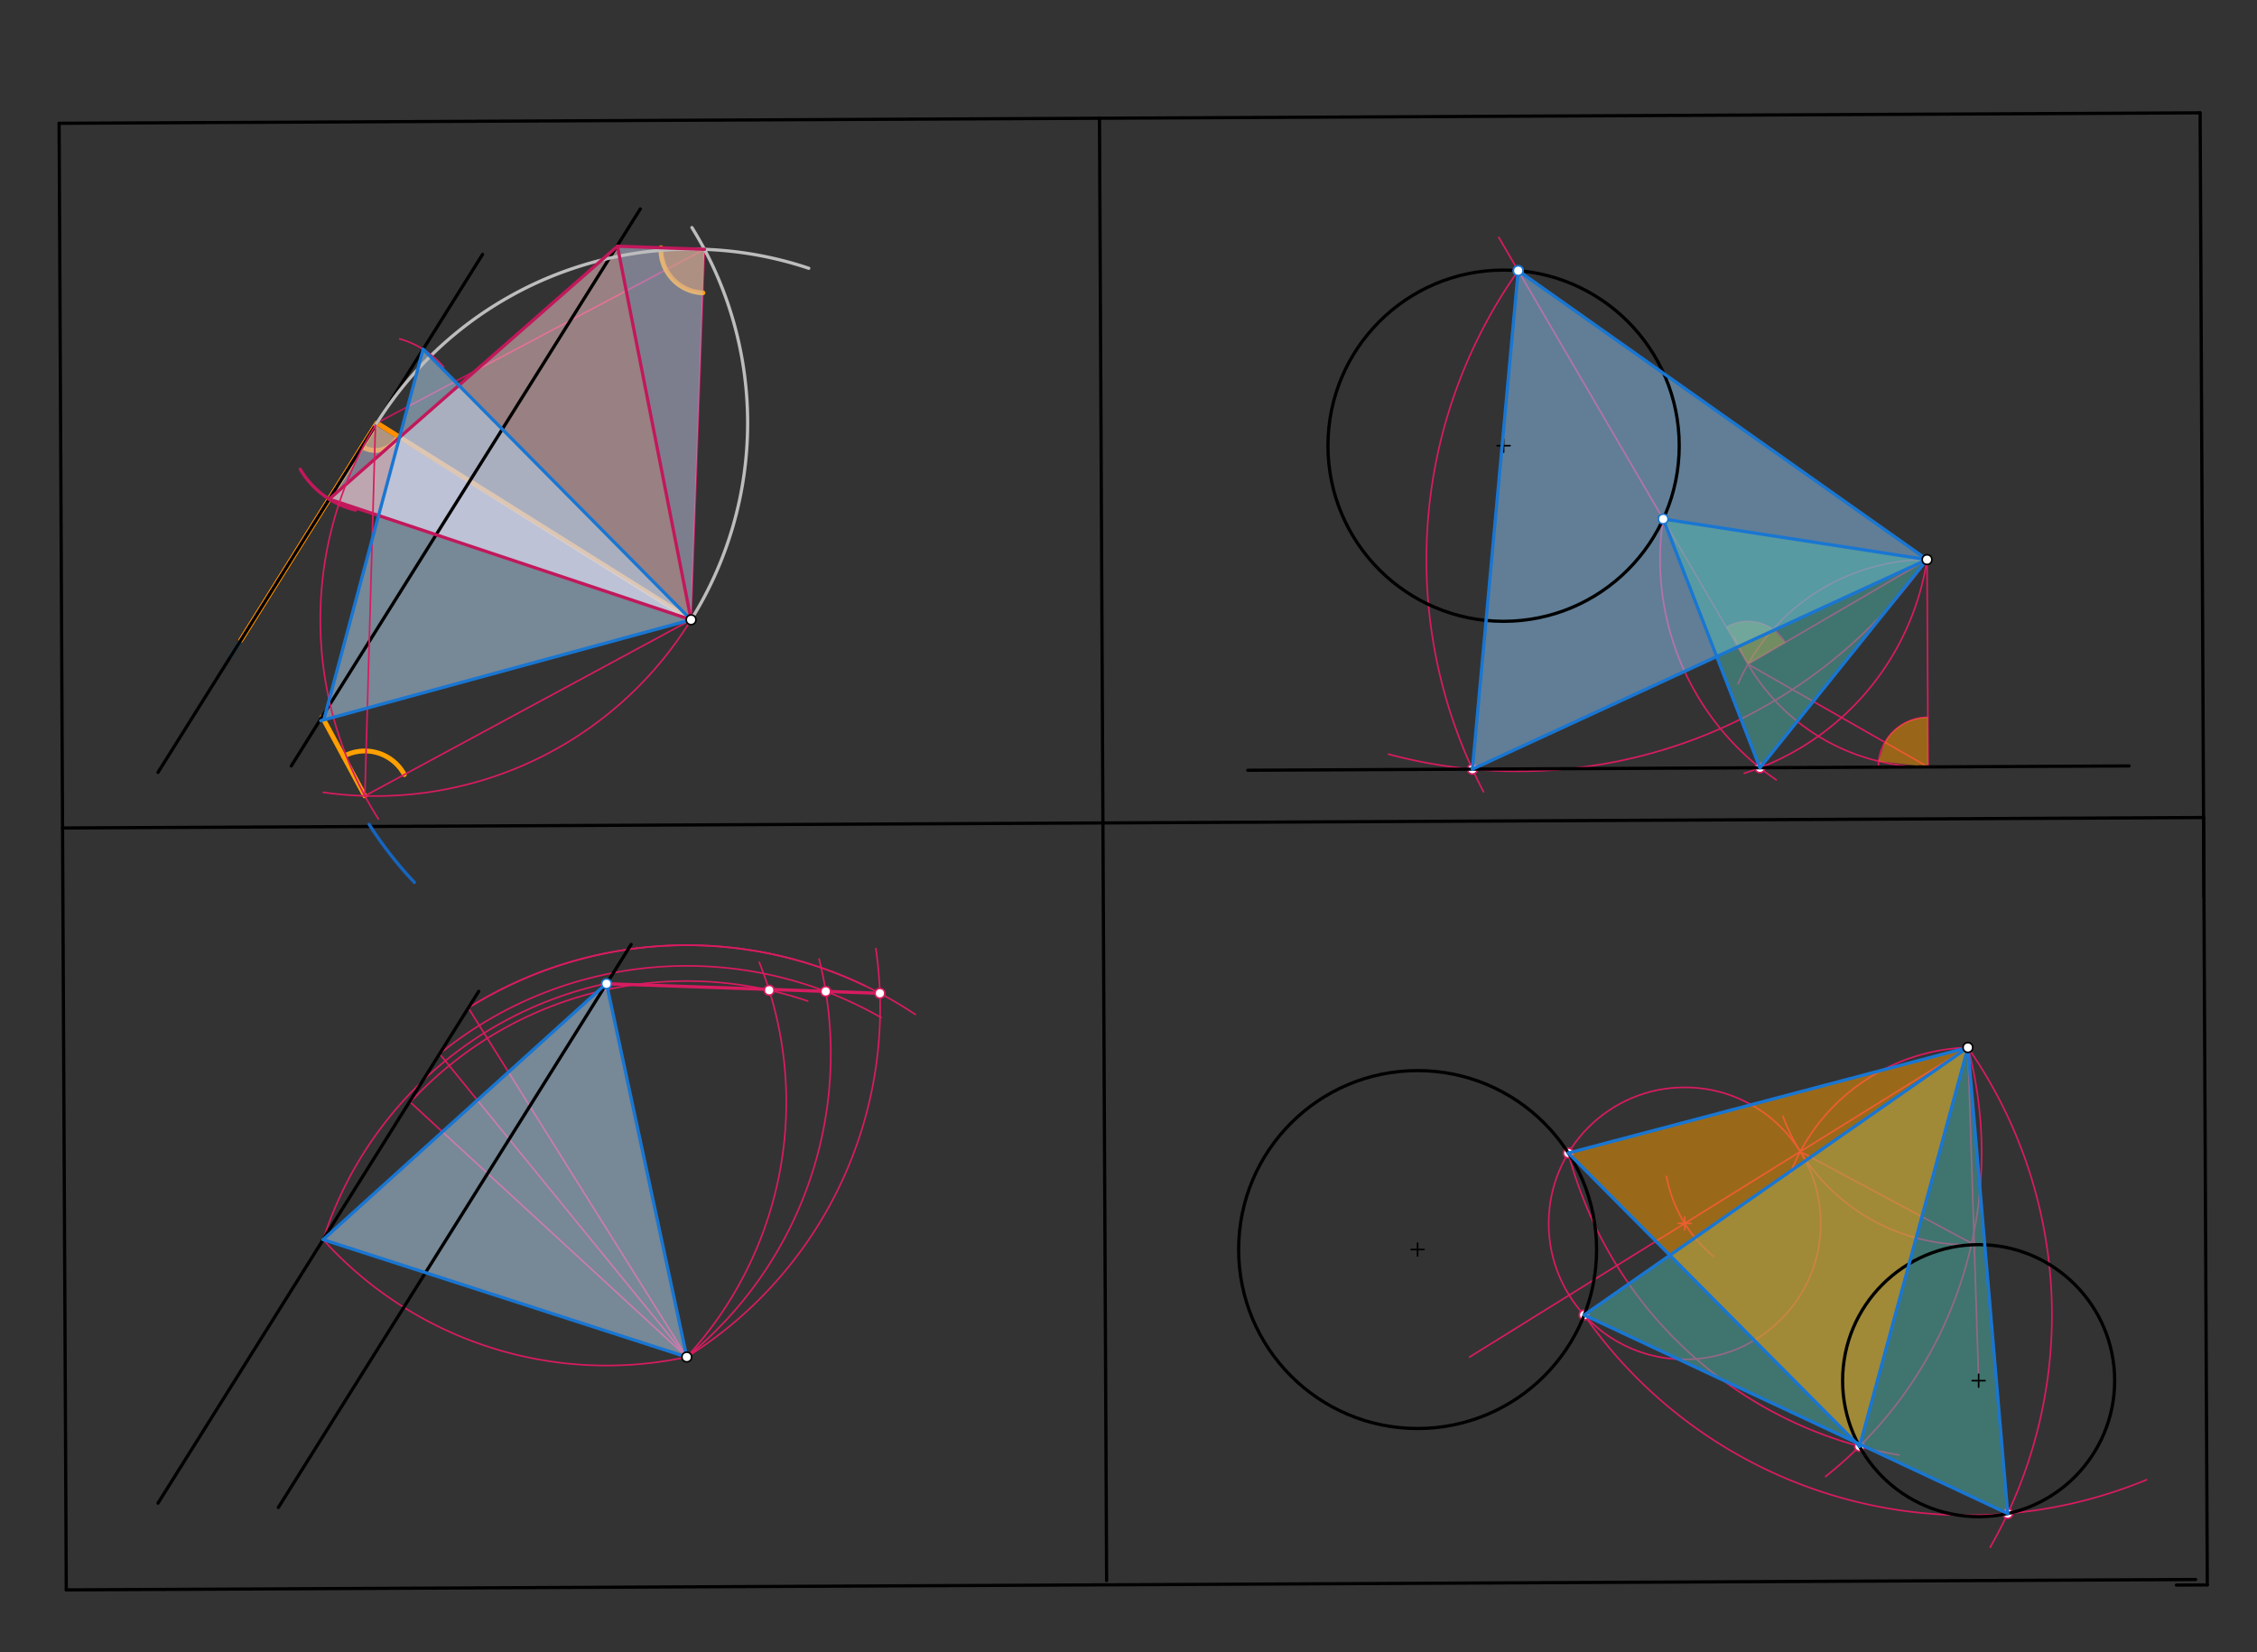 <svg xmlns="http://www.w3.org/2000/svg" class="svg--816" height="100%" preserveAspectRatio="xMidYMid meet" viewBox="0 0 1400 1025" width="100%"><rect x="0" y="0" width="1400" height="1025" fill="#333333" stroke="none"/><defs><marker id="marker-arrow" markerHeight="16" markerUnits="userSpaceOnUse" markerWidth="24" orient="auto-start-reverse" refX="24" refY="4" viewBox="0 0 24 8"><path d="M 0 0 L 24 4 L 0 8 z" stroke="inherit"></path></marker></defs><g class="aux-layer--949"><g class="element--733"><line stroke="#C2185B" stroke-dasharray="none" stroke-linecap="round" stroke-width="1" x1="428.667" x2="233.81" y1="384.479" y2="262.39"></line></g><g class="element--733"><line stroke="#C2185B" stroke-dasharray="none" stroke-linecap="round" stroke-width="1" x1="233.802" x2="436.971" y1="262.385" y2="154.674"></line></g><g class="element--733"><line stroke="#C2185B" stroke-dasharray="none" stroke-linecap="round" stroke-width="1" x1="436.971" x2="428.667" y1="154.674" y2="384.479"></line></g><g class="element--733"><line stroke="#FF8F00" stroke-dasharray="none" stroke-linecap="round" stroke-width="3" x1="233.802" x2="428.667" y1="262.385" y2="384.479"></line></g><g class="element--733"><line stroke="#0277BD" stroke-dasharray="none" stroke-linecap="round" stroke-width="2" x1="233.802" x2="142.977" y1="262.385" y2="407.344"></line></g><g class="element--733"><line stroke="#0277BD" stroke-dasharray="none" stroke-linecap="round" stroke-width="2" x1="147.256" x2="197.7" y1="400.532" y2="320.022"></line></g><g class="element--733"><line stroke="#FF8F00" stroke-dasharray="none" stroke-linecap="round" stroke-width="3" x1="233.802" x2="149.362" y1="262.385" y2="397.154"></line></g><g class="element--733"><line stroke="#FF8F00" stroke-dasharray="none" stroke-linecap="round" stroke-width="3" x1="232.888" x2="149.362" y1="263.844" y2="397.154"></line></g><g class="element--733"><path d="M 246.931 270.612 A 15.59 15.59 0 0 1 225.705 277.692" fill="none" stroke="#FF8F00" stroke-dasharray="none" stroke-linecap="round" stroke-width="3"></path></g><g class="element--733"><path d="M 409.986 153.699 A 27.002 27.002 0 0 0 435.995 181.659" fill="none" stroke="#FFA000" stroke-dasharray="none" stroke-linecap="round" stroke-width="3"></path></g><g class="element--733"><line stroke="#FFA000" stroke-dasharray="none" stroke-linecap="round" stroke-width="3" x1="226.309" x2="199.85" y1="493.72" y2="444.707"></line></g><g class="element--733"><path d="M 213.079 469.213 A 27.85 27.85 0 0 1 250.816 480.49" fill="none" stroke="#FFA000" stroke-dasharray="none" stroke-linecap="round" stroke-width="3"></path></g><g class="element--733"><line stroke="#D81B60" stroke-dasharray="none" stroke-linecap="round" stroke-width="1" x1="426" x2="254.111" y1="841.812" y2="683.388"></line></g><g class="element--733"><path d="M 252.295 686.199 A 233.214 233.214 0 0 1 500.981 620.98" fill="none" stroke="#D81B60" stroke-dasharray="none" stroke-linecap="round" stroke-width="1"></path></g><g class="element--733"><path d="M 426 841.812 A 233.214 233.214 0 0 0 470.961 596.93" fill="none" stroke="#D81B60" stroke-dasharray="none" stroke-linecap="round" stroke-width="1"></path></g><g class="element--733"><line stroke="#D81B60" stroke-dasharray="none" stroke-linecap="round" stroke-width="1" x1="426" x2="272.682" y1="841.812" y2="653.753"></line></g><g class="element--733"><path d="M 272.682 653.753 A 242.637 242.637 0 0 1 546.557 631.245" fill="none" stroke="#D81B60" stroke-dasharray="none" stroke-linecap="round" stroke-width="1"></path></g><g class="element--733"><path d="M 426 841.812 A 242.637 242.637 0 0 0 508.078 594.917" fill="none" stroke="#D81B60" stroke-dasharray="none" stroke-linecap="round" stroke-width="1"></path></g><g class="element--733"><line stroke="#D81B60" stroke-dasharray="none" stroke-linecap="round" stroke-width="1" x1="426" x2="290.444" y1="841.813" y2="625.164"></line></g><g class="element--733"><path d="M 290.497 625.249 A 255.462 255.462 0 0 1 536.405 611.44" fill="none" stroke="#D81B60" stroke-dasharray="none" stroke-linecap="round" stroke-width="1"></path></g><g class="element--733"><path d="M 426 841.813 A 255.462 255.462 0 0 0 543.287 588.395" fill="none" stroke="#D81B60" stroke-dasharray="none" stroke-linecap="round" stroke-width="1"></path></g><g class="element--733"><path d="M 290.497 625.249 A 255.462 255.462 0 0 1 567.767 629.297" fill="none" stroke="#D81B60" stroke-dasharray="none" stroke-linecap="round" stroke-width="1"></path></g><g class="element--733"><line stroke="#D81B60" stroke-dasharray="none" stroke-linecap="round" stroke-width="2" x1="545.798" x2="373.817" y1="616.182" y2="610.159"></line></g><g class="element--733"><path d="M 426 841.812 A 236.855 236.855 0 0 1 200.229 768.744" fill="none" stroke="#D81B60" stroke-dasharray="none" stroke-linecap="round" stroke-width="1"></path></g><g class="element--733"><path d="M 200.442 768.979 A 237.026 237.026 0 0 1 377.198 609.865" fill="none" stroke="#D81B60" stroke-dasharray="none" stroke-linecap="round" stroke-width="1"></path></g><g class="element--733"><line stroke="#D81B60" stroke-dasharray="none" stroke-linecap="round" stroke-width="1" x1="1195.333" x2="1195.961" y1="347.146" y2="475.754"></line></g><g class="element--733"><path d="M 1197.975 475.745 A 128.626 128.626 0 0 1 1075.936 394.987" fill="none" stroke="#D81B60" stroke-dasharray="none" stroke-linecap="round" stroke-width="1"></path></g><g class="element--733"><path d="M 1195.333 347.146 A 128.626 128.626 0 0 0 1078.156 424.129" fill="none" stroke="#D81B60" stroke-dasharray="none" stroke-linecap="round" stroke-width="1"></path></g><g class="element--733"><line stroke="#D81B60" stroke-dasharray="none" stroke-linecap="round" stroke-width="1" x1="1195.333" x2="1084.255" y1="347.146" y2="412.001"></line></g><g class="element--733"><line stroke="#D81B60" stroke-dasharray="none" stroke-linecap="round" stroke-width="1" x1="1084.255" x2="1195.961" y1="412.001" y2="475.77"></line></g><g class="element--733"><path d="M 1195.81 444.943 A 30.827 30.827 0 0 0 1165.134 475.905" fill="none" stroke="#D81B60" stroke-dasharray="none" stroke-linecap="round" stroke-width="1"></path></g><g class="element--733"><line stroke="#D81B60" stroke-dasharray="none" stroke-linecap="round" stroke-width="1" x1="1084.255" x2="929.656" y1="412.001" y2="147.219"></line></g><g class="element--733"><path d="M 1107.216 398.595 A 26.588 26.588 0 0 0 1070.849 389.04" fill="none" stroke="#D81B60" stroke-dasharray="none" stroke-linecap="round" stroke-width="1"></path></g><g class="element--733"><path d="M 1031.671 321.94 A 165.592 165.592 0 0 0 1101.713 483.733" fill="none" stroke="#D81B60" stroke-dasharray="none" stroke-linecap="round" stroke-width="1"></path></g><g class="element--733"><path d="M 1195.333 347.146 A 165.592 165.592 0 0 1 1081.97 479.708" fill="none" stroke="#D81B60" stroke-dasharray="none" stroke-linecap="round" stroke-width="1"></path></g><g class="element--733"><path d="M 941.74 167.915 A 310.537 310.537 0 0 0 920.228 491.196" fill="none" stroke="#D81B60" stroke-dasharray="none" stroke-linecap="round" stroke-width="1"></path></g><g class="element--733"><path d="M 1195.333 347.146 A 310.537 310.537 0 0 1 861.291 467.851" fill="none" stroke="#D81B60" stroke-dasharray="none" stroke-linecap="round" stroke-width="1"></path></g><g class="element--733"><line stroke="#D81B60" stroke-dasharray="none" stroke-linecap="round" stroke-width="1" x1="1220.667" x2="1227.333" y1="649.812" y2="856.479"></line></g><g class="element--733"><path d="M 1224.613 772.143 A 122.394 122.394 0 0 1 1105.961 692.508" fill="none" stroke="#D81B60" stroke-dasharray="none" stroke-linecap="round" stroke-width="1"></path></g><g class="element--733"><path d="M 1220.667 649.812 A 122.394 122.394 0 0 0 1110.395 728.158" fill="none" stroke="#D81B60" stroke-dasharray="none" stroke-linecap="round" stroke-width="1"></path></g><g class="element--733"><line stroke="#D81B60" stroke-dasharray="none" stroke-linecap="round" stroke-width="1" x1="1220.667" x2="1116.698" y1="649.813" y2="714.395"></line></g><g class="element--733"><line stroke="#D81B60" stroke-dasharray="none" stroke-linecap="round" stroke-width="1" x1="1116.698" x2="1224.613" y1="714.395" y2="772.143"></line></g><g class="element--733"><line stroke="#D81B60" stroke-dasharray="none" stroke-linecap="round" stroke-width="1" x1="1116.698" x2="911.531" y1="714.395" y2="841.841"></line></g><g class="element--733"><path d="M 1033.724 729.728 A 84.379 84.379 0 0 0 1062.987 779.471" fill="none" stroke="#D81B60" stroke-dasharray="none" stroke-linecap="round" stroke-width="1"></path></g><g class="element--733"><g class="center--a87"><line x1="1041.022" y1="758.919" x2="1049.022" y2="758.919" stroke="#D81B60" stroke-width="1" stroke-linecap="round"></line><line x1="1045.022" y1="754.919" x2="1045.022" y2="762.919" stroke="#D81B60" stroke-width="1" stroke-linecap="round"></line><circle class="hit--87b" cx="1045.022" cy="758.919" r="4" stroke="none" fill="transparent"></circle></g><circle cx="1045.022" cy="758.919" fill="none" r="84.379" stroke="#D81B60" stroke-dasharray="none" stroke-width="1"></circle></g><g class="element--733"><path d="M 982.653 815.75 A 290.148 290.148 0 0 0 1331.49 917.962" fill="none" stroke="#D81B60" stroke-dasharray="none" stroke-linecap="round" stroke-width="1"></path></g><g class="element--733"><path d="M 1220.667 649.812 A 290.148 290.148 0 0 1 1234.515 959.804" fill="none" stroke="#D81B60" stroke-dasharray="none" stroke-linecap="round" stroke-width="1"></path></g><g class="element--733"><path d="M 972.812 715.268 A 256.352 256.352 0 0 0 1177.921 902.576" fill="none" stroke="#D81B60" stroke-dasharray="none" stroke-linecap="round" stroke-width="1"></path></g><g class="element--733"><path d="M 1221 650.937 A 256.39 256.39 0 0 1 1132.39 915.943" fill="none" stroke="#D81B60" stroke-dasharray="none" stroke-linecap="round" stroke-width="1"></path></g><g class="element--733"><circle cx="545.798" cy="616.182" r="3" stroke="#D81B60" stroke-width="1" fill="#ffffff"></circle>}</g><g class="element--733"><circle cx="512.205" cy="615.005" r="3" stroke="#D81B60" stroke-width="1" fill="#ffffff"></circle>}</g><g class="element--733"><circle cx="477.135" cy="614.273" r="3" stroke="#D81B60" stroke-width="1" fill="#ffffff"></circle>}</g><g class="element--733"><circle cx="1091.673" cy="476.279" r="3" stroke="#D81B60" stroke-width="1" fill="#ffffff"></circle>}</g><g class="element--733"><circle cx="913.318" cy="477.149" r="3" stroke="#D81B60" stroke-width="1" fill="#ffffff"></circle>}</g><g class="element--733"><circle cx="972.812" cy="715.268" r="3" stroke="#D81B60" stroke-width="1" fill="#ffffff"></circle>}</g><g class="element--733"><circle cx="982.653" cy="815.75" r="3" stroke="#D81B60" stroke-width="1" fill="#ffffff"></circle>}</g><g class="element--733"><circle cx="1245.366" cy="938.908" r="3" stroke="#D81B60" stroke-width="1" fill="#ffffff"></circle>}</g><g class="element--733"><circle cx="1153.467" cy="897.2" r="3" stroke="#D81B60" stroke-width="1" fill="#ffffff"></circle>}</g></g><g class="main-layer--75a"><g class="element--733"><g fill="#FF8F00" opacity="0.5"><path d="M 232.882 263.853 L 246.931 270.612 L 246.931 270.612 L 246.931 270.612 A 15.59 15.59 0 0 1 225.705 277.692 L 232.882 263.853 Z" stroke="none"></path></g></g><g class="element--733"><g fill="#F57C00" opacity="0.5"><path d="M 436.971 154.674 L 409.986 153.699 L 413.114 167.322 L 413.114 167.322 L 413.114 167.322 A 27.002 27.002 0 0 0 435.995 181.659 L 436.971 154.674 Z" stroke="none"></path></g></g><g class="element--733"><g fill="#C5CAE9" opacity="0.5"><path d="M 383.002 152.724 L 436.971 154.674 L 428.667 384.479 L 383.002 152.724 Z" stroke="none"></path></g></g><g class="element--733"><g fill="#C5CAE9" opacity="0.5"><path d="M 232.882 263.853 L 204.211 309.613 L 428.667 384.479 L 232.882 263.853 Z" stroke="none"></path></g></g><g class="element--733"><g fill="#FFCDD2" opacity="0.5"><path d="M 383.002 152.724 L 204.211 309.613 L 428.667 384.479 L 383.002 152.724 Z" stroke="none"></path></g></g><g class="element--733"><g fill="#BBDEFB" opacity="0.5"><path d="M 262.464 216.656 L 200.852 446.564 L 428.667 384.479 L 262.464 216.656 Z" stroke="none"></path></g></g><g class="element--733"><g fill="#BBDEFB" opacity="0.5"><path d="M 376.2 610.077 L 200.442 768.979 L 426 841.812 L 376.2 610.077 Z" stroke="none"></path></g></g><g class="element--733"><g fill="#FF9800" opacity="0.5"><path d="M 1195.961 475.77 L 1195.81 444.943 L 1195.81 444.943 L 1195.81 444.943 A 30.827 30.827 0 0 0 1169.189 460.487 L 1169.189 460.487 L 1165.338 472.225 L 1195.961 475.77 Z" stroke="none"></path></g></g><g class="element--733"><g fill="#FF9800" opacity="0.5"><path d="M 1084.255 412.001 L 1107.216 398.595 L 1099.753 390.397 L 1099.753 390.397 L 1099.753 390.397 A 26.588 26.588 0 0 0 1070.849 389.04 L 1070.849 389.04 L 1084.255 412.001 Z" stroke="none"></path></g></g><g class="element--733"><g fill="#90CAF9" opacity="0.5"><path d="M 941.74 167.915 L 913.318 477.149 L 1195.333 347.146 L 941.74 167.915 Z" stroke="none"></path></g></g><g class="element--733"><g fill="#4DB6AC" opacity="0.5"><path d="M 1031.671 321.94 L 1195.333 347.146 L 1091.673 476.279 L 1031.671 321.94 Z" stroke="none"></path></g></g><g class="element--733"><g fill="#4DB6AC" opacity="0.5"><path d="M 1220.667 649.812 L 982.653 815.75 L 1245.366 938.908 L 1220.667 649.812 Z" stroke="none"></path></g></g><g class="element--733"><g fill="#FFA000" opacity="0.5"><path d="M 1220.667 649.812 L 972.812 715.268 L 1153.467 897.2 L 1220.667 649.812 Z" stroke="none"></path></g></g><g class="element--733"><line stroke="#000000" stroke-dasharray="none" stroke-linecap="round" stroke-width="2" x1="299.333" x2="98" y1="157.813" y2="479.146"></line></g><g class="element--733"><line stroke="#000000" stroke-dasharray="none" stroke-linecap="round" stroke-width="2" x1="180.667" x2="397.164" y1="475.146" y2="129.61"></line></g><g class="element--733"><line stroke="#000000" stroke-dasharray="none" stroke-linecap="round" stroke-width="2" x1="98" x2="296.934" y1="932.479" y2="614.976"></line></g><g class="element--733"><line stroke="#000000" stroke-dasharray="none" stroke-linecap="round" stroke-width="2" x1="172.667" x2="391.499" y1="935.146" y2="585.883"></line></g><g class="element--733"><line stroke="#000000" stroke-dasharray="none" stroke-linecap="round" stroke-width="2" x1="774" x2="1320.667" y1="477.812" y2="475.146"></line></g><g class="element--733"><g class="center--a87"><line x1="928.667" y1="276.479" x2="936.667" y2="276.479" stroke="#000000" stroke-width="1" stroke-linecap="round"></line><line x1="932.667" y1="272.479" x2="932.667" y2="280.479" stroke="#000000" stroke-width="1" stroke-linecap="round"></line><circle class="hit--87b" cx="932.667" cy="276.479" r="4" stroke="none" fill="transparent"></circle></g><circle cx="932.667" cy="276.479" fill="none" r="108.942" stroke="#000000" stroke-dasharray="none" stroke-width="2"></circle></g><g class="element--733"><g class="center--a87"><line x1="875.333" y1="775.146" x2="883.333" y2="775.146" stroke="#000000" stroke-width="1" stroke-linecap="round"></line><line x1="879.333" y1="771.146" x2="879.333" y2="779.146" stroke="#000000" stroke-width="1" stroke-linecap="round"></line><circle class="hit--87b" cx="879.333" cy="775.146" r="4" stroke="none" fill="transparent"></circle></g><circle cx="879.333" cy="775.146" fill="none" r="111.012" stroke="#000000" stroke-dasharray="none" stroke-width="2"></circle></g><g class="element--733"><g class="center--a87"><line x1="1223.333" y1="856.479" x2="1231.333" y2="856.479" stroke="#000000" stroke-width="1" stroke-linecap="round"></line><line x1="1227.333" y1="852.479" x2="1227.333" y2="860.479" stroke="#000000" stroke-width="1" stroke-linecap="round"></line><circle class="hit--87b" cx="1227.333" cy="856.479" r="4" stroke="none" fill="transparent"></circle></g><circle cx="1227.333" cy="856.479" fill="none" r="84.38" stroke="#000000" stroke-dasharray="none" stroke-width="2"></circle></g><g class="element--733"><line stroke="#000000" stroke-dasharray="none" stroke-linecap="round" stroke-width="2" x1="36.667" x2="1364.72" y1="76.479" y2="70.001"></line></g><g class="element--733"><line stroke="#000000" stroke-dasharray="none" stroke-linecap="round" stroke-width="2" x1="682.004" x2="686.429" y1="73.331" y2="980.464"></line></g><g class="element--733"><line stroke="#000000" stroke-dasharray="none" stroke-linecap="round" stroke-width="2" x1="36.667" x2="41.105" y1="76.479" y2="986.266"></line></g><g class="element--733"><line stroke="#000000" stroke-dasharray="none" stroke-linecap="round" stroke-width="2" x1="41.105" x2="1361.925" y1="986.266" y2="979.823"></line></g><g class="element--733"><line stroke="#000000" stroke-dasharray="none" stroke-linecap="round" stroke-width="2" x1="1364.72" x2="1369.174" y1="70.001" y2="983.182"></line></g><g class="element--733"><line stroke="#000000" stroke-dasharray="none" stroke-linecap="round" stroke-width="2" x1="1369.174" x2="1350.014" y1="983.182" y2="983.276"></line></g><g class="element--733"><line stroke="#000000" stroke-dasharray="none" stroke-linecap="round" stroke-width="2" x1="1367.093" x2="1366.852" y1="556.474" y2="507.155"></line></g><g class="element--733"><line stroke="#000000" stroke-dasharray="none" stroke-linecap="round" stroke-width="2" x1="1366.852" x2="38.799" y1="507.155" y2="513.633"></line></g><g class="element--733"><path d="M 232.723 264.125 A 229.955 229.955 0 0 1 501.678 166.423" fill="none" stroke="#BDBDBD" stroke-dasharray="none" stroke-linecap="round" stroke-width="2"></path></g><g class="element--733"><path d="M 428.667 384.479 A 229.955 229.955 0 0 0 429.212 141.167" fill="none" stroke="#BDBDBD" stroke-dasharray="none" stroke-linecap="round" stroke-width="2"></path></g><g class="element--733"><line stroke="#C2185B" stroke-dasharray="none" stroke-linecap="round" stroke-width="2" x1="436.971" x2="383.002" y1="154.674" y2="152.724"></line></g><g class="element--733"><path d="M 186.246 291.075 A 54 54 0 0 0 220.496 316.413" fill="none" stroke="#C2185B" stroke-dasharray="none" stroke-linecap="round" stroke-width="2"></path></g><g class="element--733"><line stroke="#C2185B" stroke-dasharray="none" stroke-linecap="round" stroke-width="2" x1="428.667" x2="204.211" y1="384.479" y2="309.613"></line></g><g class="element--733"><line stroke="#C2185B" stroke-dasharray="none" stroke-linecap="round" stroke-width="2" x1="383.002" x2="204.211" y1="152.724" y2="309.613"></line></g><g class="element--733"><line stroke="#C2185B" stroke-dasharray="none" stroke-linecap="round" stroke-width="2" x1="383.002" x2="428.667" y1="152.724" y2="384.479"></line></g><g class="element--733"><path d="M 228.961 511.376 A 236.612 236.612 0 0 0 257.05 547.368" fill="none" stroke="#1565C0" stroke-dasharray="none" stroke-linecap="round" stroke-width="2"></path></g><g class="element--733"><path d="M 232.882 263.853 A 229.961 229.961 0 0 0 234.701 508.009" fill="none" stroke="#D81B60" stroke-dasharray="none" stroke-linecap="round" stroke-width="1"></path></g><g class="element--733"><path d="M 428.667 384.479 A 229.961 229.961 0 0 1 200.518 491.525" fill="none" stroke="#D81B60" stroke-dasharray="none" stroke-linecap="round" stroke-width="1"></path></g><g class="element--733"><line stroke="#D81B60" stroke-dasharray="none" stroke-linecap="round" stroke-width="1" x1="232.882" x2="226.309" y1="263.853" y2="493.72"></line></g><g class="element--733"><line stroke="#D81B60" stroke-dasharray="none" stroke-linecap="round" stroke-width="1" x1="226.309" x2="428.667" y1="493.72" y2="384.479"></line></g><g class="element--733"><path d="M 247.894 210.213 A 55.701 55.701 0 0 1 275.212 227.648" fill="none" stroke="#D81B60" stroke-dasharray="none" stroke-linecap="round" stroke-width="1"></path></g><g class="element--733"><line stroke="#1976D2" stroke-dasharray="none" stroke-linecap="round" stroke-width="2" x1="428.667" x2="198.896" y1="384.479" y2="447.098"></line></g><g class="element--733"><line stroke="#1976D2" stroke-dasharray="none" stroke-linecap="round" stroke-width="2" x1="262.464" x2="428.667" y1="216.656" y2="384.479"></line></g><g class="element--733"><line stroke="#1976D2" stroke-dasharray="none" stroke-linecap="round" stroke-width="2" x1="200.852" x2="262.464" y1="446.564" y2="216.656"></line></g><g class="element--733"><line stroke="#1976D2" stroke-dasharray="none" stroke-linecap="round" stroke-width="2" x1="376.236" x2="426" y1="610.244" y2="841.813"></line></g><g class="element--733"><line stroke="#1976D2" stroke-dasharray="none" stroke-linecap="round" stroke-width="2" x1="376.2" x2="200.442" y1="610.077" y2="768.979"></line></g><g class="element--733"><line stroke="#1976D2" stroke-dasharray="none" stroke-linecap="round" stroke-width="2" x1="200.442" x2="426" y1="768.979" y2="841.812"></line></g><g class="element--733"><line stroke="#1976D2" stroke-dasharray="none" stroke-linecap="round" stroke-width="2" x1="1195.333" x2="1031.671" y1="347.146" y2="321.94"></line></g><g class="element--733"><line stroke="#1976D2" stroke-dasharray="none" stroke-linecap="round" stroke-width="2" x1="941.74" x2="1195.333" y1="167.915" y2="347.146"></line></g><g class="element--733"><line stroke="#1976D2" stroke-dasharray="none" stroke-linecap="round" stroke-width="2" x1="1031.671" x2="1091.673" y1="321.94" y2="476.279"></line></g><g class="element--733"><line stroke="#1976D2" stroke-dasharray="none" stroke-linecap="round" stroke-width="2" x1="1091.673" x2="1195.333" y1="476.279" y2="347.146"></line></g><g class="element--733"><line stroke="#1976D2" stroke-dasharray="none" stroke-linecap="round" stroke-width="2" x1="941.74" x2="913.318" y1="167.915" y2="477.149"></line></g><g class="element--733"><line stroke="#1976D2" stroke-dasharray="none" stroke-linecap="round" stroke-width="2" x1="913.318" x2="1195.333" y1="477.149" y2="347.146"></line></g><g class="element--733"><line stroke="#1976D2" stroke-dasharray="none" stroke-linecap="round" stroke-width="2" x1="1220.667" x2="972.812" y1="649.812" y2="715.268"></line></g><g class="element--733"><line stroke="#1976D2" stroke-dasharray="none" stroke-linecap="round" stroke-width="2" x1="1220.667" x2="982.653" y1="649.812" y2="815.75"></line></g><g class="element--733"><line stroke="#1976D2" stroke-dasharray="none" stroke-linecap="round" stroke-width="2" x1="1220.667" x2="1245.366" y1="649.812" y2="938.908"></line></g><g class="element--733"><line stroke="#1976D2" stroke-dasharray="none" stroke-linecap="round" stroke-width="2" x1="982.653" x2="1245.366" y1="815.75" y2="938.908"></line></g><g class="element--733"><line stroke="#1976D2" stroke-dasharray="none" stroke-linecap="round" stroke-width="2" x1="972.812" x2="1153.467" y1="715.268" y2="897.2"></line></g><g class="element--733"><line stroke="#1976D2" stroke-dasharray="none" stroke-linecap="round" stroke-width="2" x1="1153.467" x2="1220.667" y1="897.2" y2="649.812"></line></g><g class="element--733"><circle cx="428.667" cy="384.479" r="3" stroke="#000000" stroke-width="1" fill="#ffffff"></circle>}</g><g class="element--733"><circle cx="1195.333" cy="347.146" r="3" stroke="#000000" stroke-width="1" fill="#ffffff"></circle>}</g><g class="element--733"><circle cx="426" cy="841.812" r="3" stroke="#000000" stroke-width="1" fill="#ffffff"></circle>}</g><g class="element--733"><circle cx="1220.667" cy="649.812" r="3" stroke="#000000" stroke-width="1" fill="#ffffff"></circle>}</g><g class="element--733"><circle cx="376.236" cy="610.244" r="3" stroke="#1976D2" stroke-width="1" fill="#ffffff"></circle>}</g><g class="element--733"><circle cx="1031.671" cy="321.94" r="3" stroke="#1976D2" stroke-width="1" fill="#ffffff"></circle>}</g><g class="element--733"><circle cx="941.74" cy="167.915" r="3" stroke="#1976D2" stroke-width="1" fill="#ffffff"></circle>}</g><g class="element--733"><circle cx="941.74" cy="167.915" r="3" stroke="#1976D2" stroke-width="1" fill="#ffffff"></circle>}</g></g><g class="snaps-layer--ac6"></g><g class="temp-layer--52d"></g></svg>